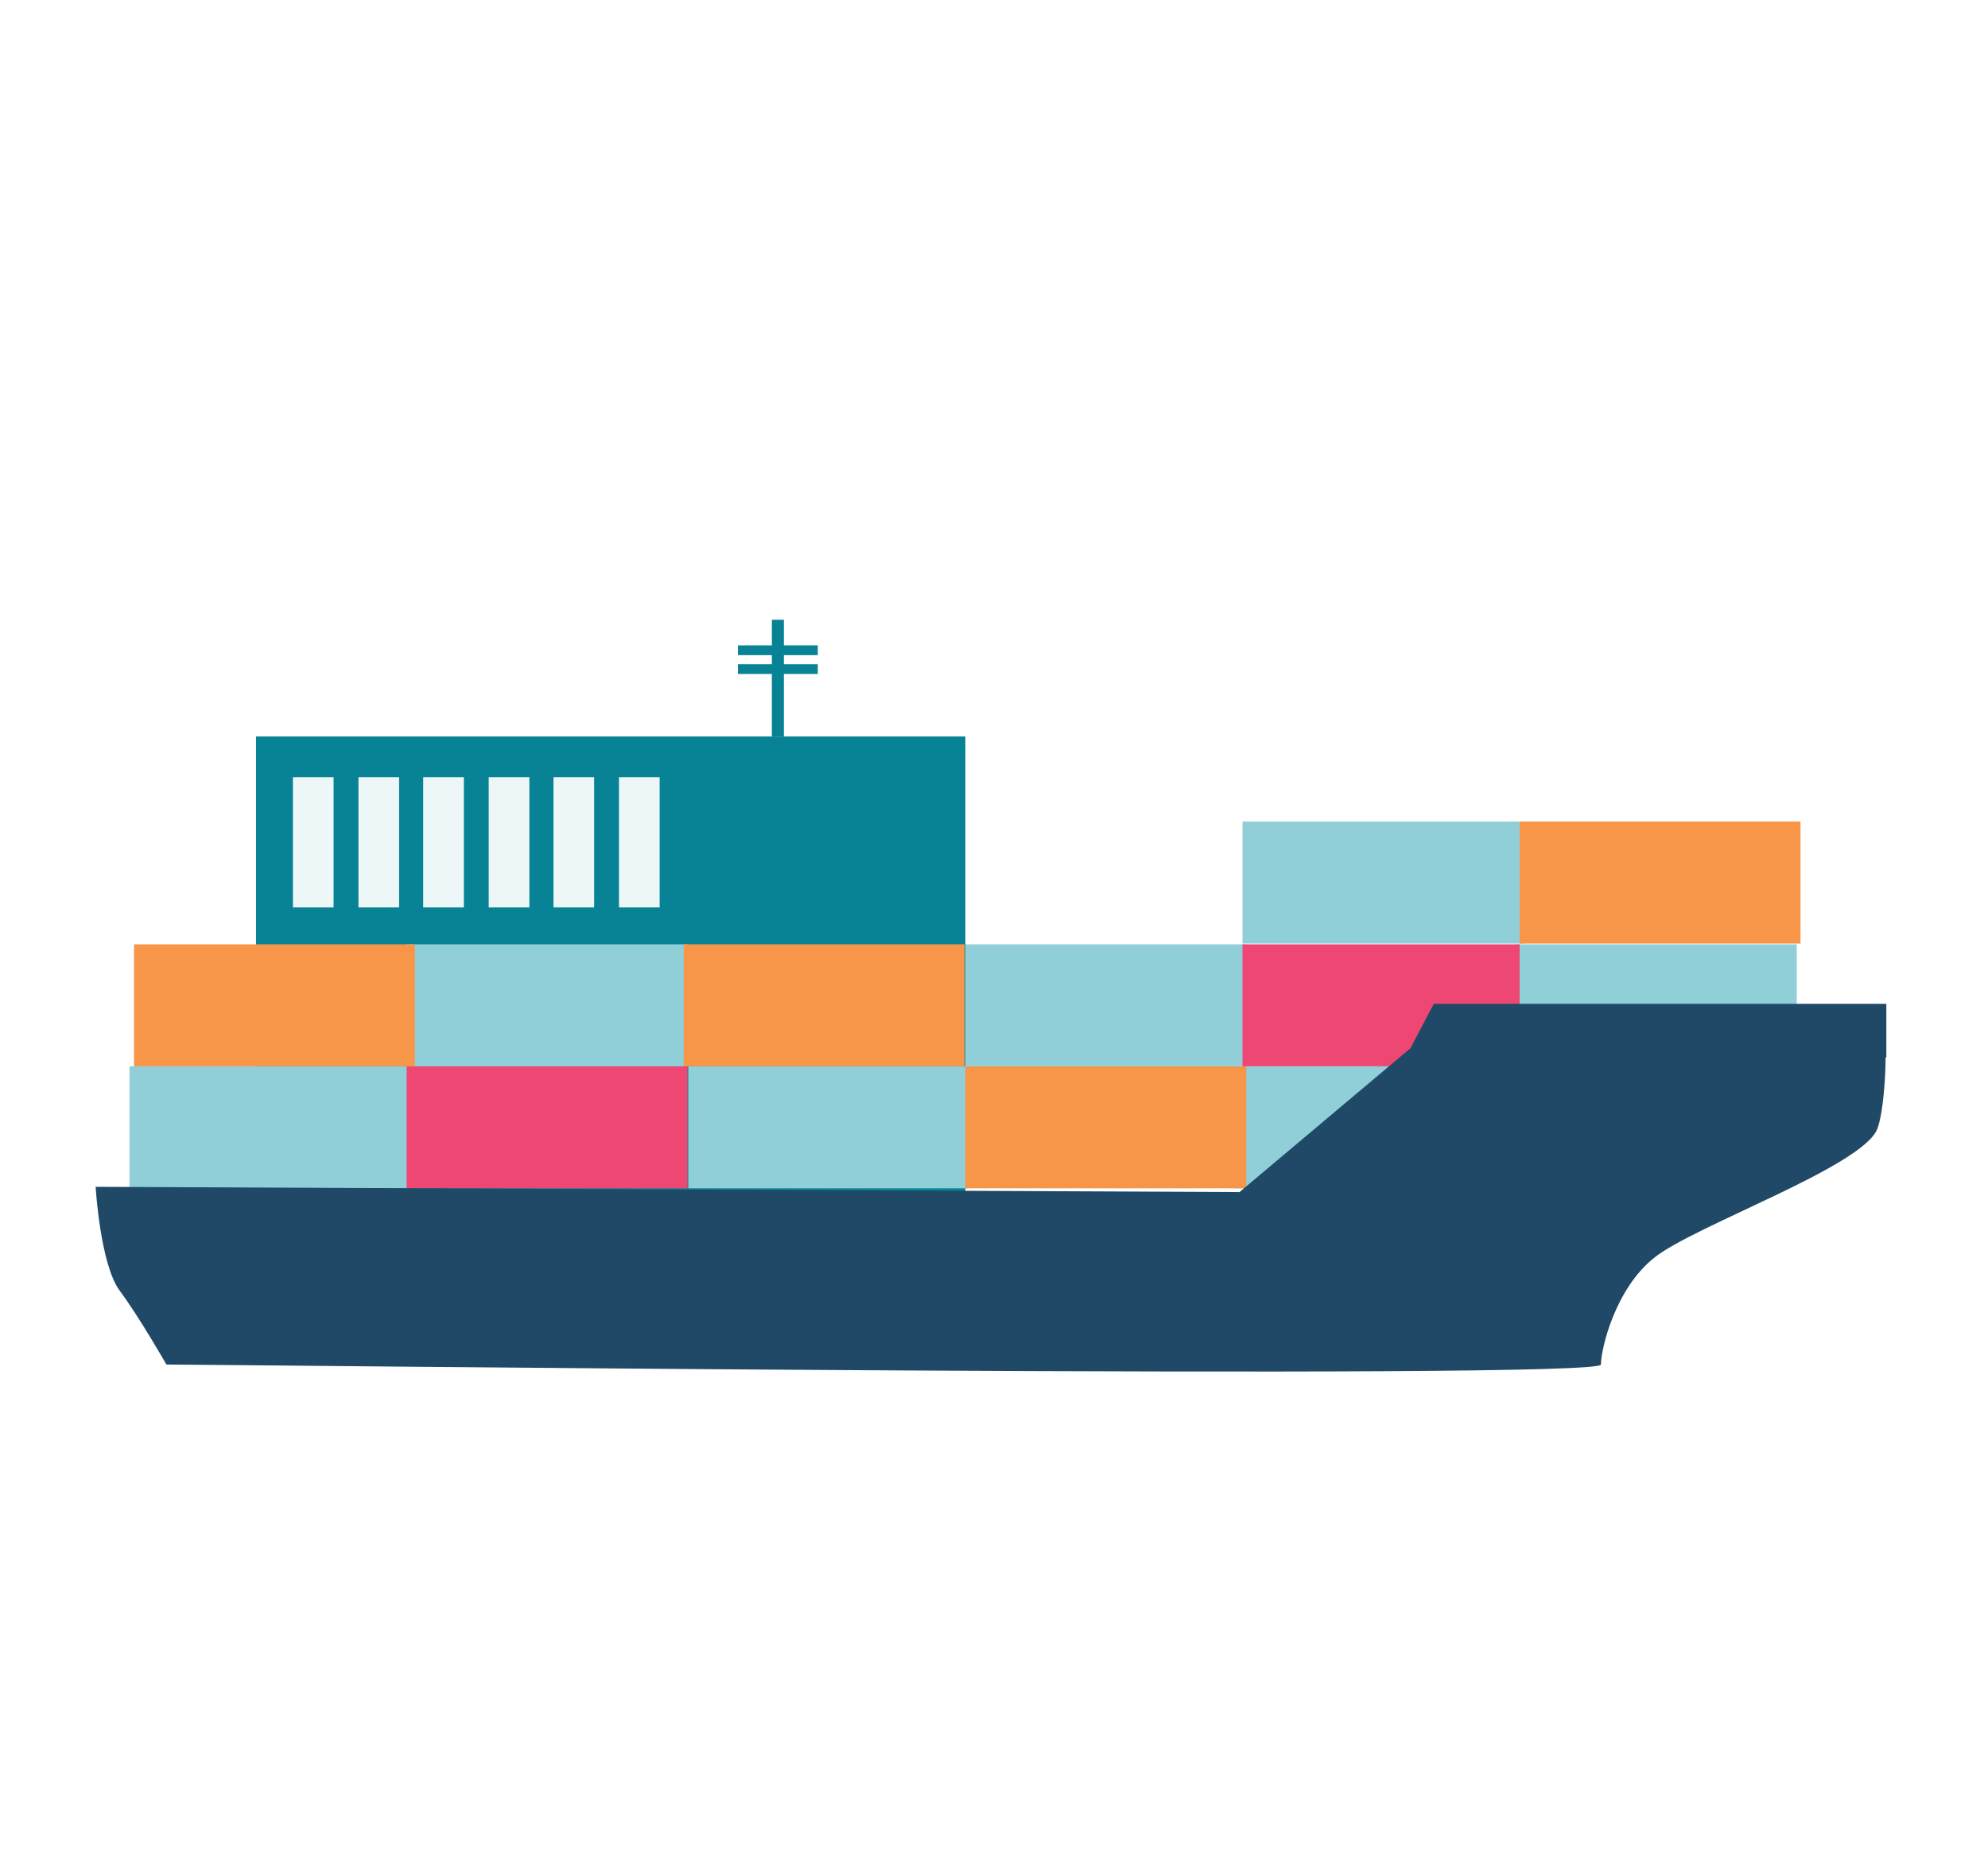 <?xml version="1.0" encoding="UTF-8"?> <svg xmlns="http://www.w3.org/2000/svg" xmlns:xlink="http://www.w3.org/1999/xlink" version="1.1" x="0px" y="0px" viewBox="0 0 264 247.5" style="enable-background:new 0 0 264 247.5;" xml:space="preserve"> <style type="text/css"> .st0{fill:#EDF7F8;} .st1{fill:#90CFD8;} .st2{fill:none;stroke:#F4F9F9;stroke-width:0.5;stroke-miterlimit:10;} .st3{fill:#ABDFE9;} .st4{fill:#EF4774;} .st5{fill:#222831;} .st6{fill:none;stroke:#EF4774;stroke-width:12;stroke-miterlimit:10;} .st7{fill:none;stroke:#EF4774;stroke-width:6;stroke-linecap:round;stroke-linejoin:round;stroke-miterlimit:10;} .st8{fill:none;stroke:#EF4774;stroke-width:6;stroke-linecap:round;stroke-linejoin:round;stroke-dasharray:0,18.845;} .st9{fill:#088395;} .st10{fill:#81CAF0;} .st11{fill:#FCFEFE;} .st12{fill:#DAF0F7;} .st13{fill:#B3E1E6;} .st14{fill:#FFFFFF;} .st15{fill:#F7F5F5;} .st16{fill:#BBE4E7;} .st17{fill:#DDDAEB;} .st18{fill:none;stroke:#088395;stroke-width:4;stroke-linecap:round;stroke-linejoin:round;stroke-miterlimit:10;} .st19{fill:#F4F9F9;} .st20{fill:none;stroke:#EF4774;stroke-width:2;stroke-linecap:round;stroke-miterlimit:10;} .st21{fill:none;stroke:#088395;stroke-width:2;stroke-linecap:round;stroke-linejoin:round;stroke-miterlimit:10;} .st22{fill:#088395;stroke:#F4F9F9;stroke-miterlimit:10;} .st23{fill:none;stroke:#000000;stroke-miterlimit:10;} .st24{stroke:#000000;stroke-width:0.5;stroke-miterlimit:10;} .st25{fill:#606060;stroke:#000000;stroke-width:0.5;stroke-miterlimit:10;} .st26{fill:#BFBFBF;stroke:#000000;stroke-width:0.5;stroke-miterlimit:10;} .st27{fill:#202020;stroke:#000000;stroke-width:0.5;stroke-miterlimit:10;} .st28{fill:#9F9F9F;stroke:#000000;stroke-width:0.5;stroke-miterlimit:10;} .st29{fill:#404040;stroke:#000000;stroke-width:0.5;stroke-miterlimit:10;} .st30{fill:#808080;stroke:#000000;stroke-width:0.5;stroke-miterlimit:10;} .st31{fill:#DFDFDF;stroke:#000000;stroke-width:0.5;stroke-miterlimit:10;} .st32{fill:url(#SVGID_1_);} .st33{fill:url(#SVGID_00000154401929387684904000000010325458160965403284_);} .st34{fill:#1C4A66;} .st35{fill:none;stroke:#1F4966;stroke-width:7;stroke-miterlimit:10;} .st36{opacity:0.7;fill:#FFFFFF;} .st37{opacity:0.4;fill:#FFFFFF;} .st38{filter:url(#Adobe_OpacityMaskFilter);} .st39{filter:url(#Adobe_OpacityMaskFilter_00000154422379763055880130000014482584305391304875_);} .st40{mask:url(#SVGID_00000021814701845457861440000015602607095416085922_);fill:url(#SVGID_00000035516568282556012610000003068452106436054178_);} .st41{opacity:0.8;fill:#FFFFFF;} .st42{fill:url(#SVGID_00000101790290526083198230000003722712301106434202_);} .st43{opacity:0.2;} .st44{opacity:0.5;fill:#E4F5FC;} .st45{opacity:0.5;fill:#FFFFFF;} .st46{filter:url(#Adobe_OpacityMaskFilter_00000007425530622531529560000016366623191782878393_);} .st47{filter:url(#Adobe_OpacityMaskFilter_00000005955785357243244430000012359660154321957308_);} .st48{mask:url(#SVGID_00000123405613837311777090000004259774876522262669_);fill:url(#SVGID_00000054259115312091011260000000133158430320520068_);} .st49{fill:url(#SVGID_00000004525425873819695390000013294822822080795321_);} .st50{fill:#B5B6B6;} .st51{fill:#E1DCD7;} .st52{fill:none;stroke:#B5B6B6;stroke-width:0.5;stroke-miterlimit:10;} .st53{fill:#132E3F;} .st54{fill:#1F4966;} .st55{fill:#44496C;} .st56{fill:#78CBC3;} .st57{fill:#275479;} .st58{fill:#D12B5D;} .st59{opacity:0.3;fill:#275479;} .st60{fill:#F79549;} .st61{fill:none;stroke:#B5B6B6;stroke-miterlimit:10;} .st62{fill:none;stroke:#33719B;stroke-miterlimit:10;} .st63{fill:#9E9FA2;} .st64{fill:#D5DDE5;} .st65{filter:url(#Adobe_OpacityMaskFilter_00000014593987907086061410000005508875548121748616_);} .st66{filter:url(#Adobe_OpacityMaskFilter_00000040551243222037638890000000484021105063243696_);} .st67{mask:url(#SVGID_00000132771265717451012120000016156635168287753892_);fill:url(#SVGID_00000114764178489207210170000013398883558060472995_);} .st68{opacity:0.28;fill:url(#SVGID_00000041277933823942507790000005085683907048330409_);} .st69{fill:#15657B;} .st70{fill:#70BBC1;} .st71{fill:#7D7D7D;} .st72{fill:#CBCBCB;} .st73{fill:#C8C8C8;} .st74{opacity:0.7;fill:#A5A59C;} .st75{fill:#48494F;} .st76{fill:#82868B;} .st77{fill:#A5A59C;} .st78{opacity:0.4;fill:#A5A59C;} .st79{fill:#3F4043;} .st80{fill:#E7C221;} .st81{fill:#474745;} .st82{fill:#D3D3D3;stroke:#C59A43;stroke-width:3.394;stroke-miterlimit:10;} .st83{fill:#61636E;} .st84{opacity:0.3;} .st85{fill-rule:evenodd;clip-rule:evenodd;fill:#89C6D7;} .st86{fill-rule:evenodd;clip-rule:evenodd;fill:#4386B6;} .st87{opacity:0.5;fill:#C8C8C8;} .st88{opacity:0.9;fill:#4386B6;} .st89{fill:#E27934;} .st90{opacity:0.3;fill:#C8C8C8;} .st91{opacity:0.4;} .st92{fill:#A8ACB0;} .st93{opacity:0.7;fill-rule:evenodd;clip-rule:evenodd;fill:#A5A59C;} .st94{fill:#80CCDB;} .st95{opacity:0.3;fill:url(#SVGID_00000125577315286965802970000009452025780963827330_);} .st96{opacity:0.3;fill:url(#SVGID_00000154426049811965255890000003111654767378795678_);} .st97{fill:#C0E6EB;} .st98{opacity:0.3;fill:url(#SVGID_00000009572560261061251000000000511932304281800101_);} .st99{opacity:0.13;fill:url(#SVGID_00000048460012065454383140000016113053646181697166_);} .st100{opacity:0.13;fill:url(#SVGID_00000067210859449847313240000009781954423167195567_);} .st101{opacity:0.3;fill:url(#SVGID_00000112610684919207997140000012643181263535329423_);} .st102{opacity:0.3;fill:url(#SVGID_00000152950304298782641570000004199375647091484567_);} .st103{opacity:0.3;fill:url(#SVGID_00000118387419862424566800000015175005488654391953_);} .st104{opacity:0.13;fill:url(#SVGID_00000005229197715003007100000007816756689350570908_);} .st105{opacity:0.13;fill:url(#SVGID_00000025441084137883437630000007917088896493310597_);} .st106{opacity:0.3;fill:url(#SVGID_00000098931853246011564190000008303830076113814432_);} .st107{opacity:0.3;fill:url(#SVGID_00000071560286896518750620000001436137710103411857_);} .st108{opacity:0.3;fill:url(#SVGID_00000010996245035501709860000004045540824733517740_);} .st109{opacity:0.13;fill:url(#SVGID_00000149344402427111765930000013217257728984019638_);} .st110{opacity:0.13;fill:url(#SVGID_00000058553418788401873310000001827227814116843923_);} .st111{opacity:0.3;fill:url(#SVGID_00000177467506890203848280000017123205120138462637_);} .st112{opacity:0.3;fill:url(#SVGID_00000155840834761008129970000007410971797235649429_);} .st113{opacity:0.3;fill:url(#SVGID_00000054234532184054244770000007340021431128930990_);} .st114{opacity:0.13;fill:url(#SVGID_00000071523773650430909380000011909064737533617566_);} .st115{opacity:0.13;fill:url(#SVGID_00000085215063142105100080000016956726577666456984_);} .st116{opacity:0.3;fill:url(#SVGID_00000084529522495573809040000010383606172300906931_);} .st117{opacity:0.3;fill:url(#SVGID_00000045617782223263365110000010998907333124357267_);} .st118{opacity:0.3;fill:url(#SVGID_00000106134651691798693840000014456930302887956608_);} .st119{opacity:0.13;fill:url(#SVGID_00000000909423478127961720000003765050764585250984_);} .st120{opacity:0.13;fill:url(#SVGID_00000146494450435643904600000009975496646744567689_);} .st121{opacity:0.13;fill:url(#SVGID_00000152973370691729985330000002927700037123106960_);} .st122{opacity:0.13;fill:url(#SVGID_00000150792618294652175980000002816580705327153297_);} .st123{opacity:0.13;fill:url(#SVGID_00000047756659849661593570000003958149533520680869_);} .st124{opacity:0.3;fill:url(#SVGID_00000055708523167476978120000015087117479245013669_);} .st125{opacity:0.3;fill:url(#SVGID_00000126291047117801990430000009837482478273928839_);} .st126{opacity:0.3;fill:url(#SVGID_00000173851142819756414030000004558835716074066084_);} .st127{opacity:0.13;fill:url(#SVGID_00000151536638499524853330000001481653339570213048_);} .st128{opacity:0.13;fill:url(#SVGID_00000137114674358603634170000001411789232122299776_);} .st129{opacity:0.13;fill:url(#SVGID_00000013161242571993642720000011103182694835630233_);} .st130{opacity:0.13;fill:url(#SVGID_00000173868188708213831150000014547971172268031384_);} .st131{opacity:0.13;fill:url(#SVGID_00000091710566528683391860000014334270748930062268_);} .st132{filter:url(#Adobe_OpacityMaskFilter_00000036936239278433028090000003039149294689978558_);} .st133{filter:url(#Adobe_OpacityMaskFilter_00000005249815239644201340000017923145580886354823_);} .st134{mask:url(#SVGID_00000106864270443287422120000016666637962940416402_);fill:url(#SVGID_00000026859599446647973710000008514177274886993316_);} .st135{fill:url(#SVGID_00000090255281285736388300000009603203252627814817_);} .st136{opacity:0.13;fill:url(#SVGID_00000005262050307669814200000004487645687424808092_);} .st137{fill:#F7F7F7;} .st138{fill:#F7F7F8;} .st139{fill:#A8BACC;} .st140{fill:#BA655A;} .st141{fill:#55B3E5;} .st142{fill:#CCCCCB;} .st143{fill:#676767;} .st144{fill:none;stroke:#088395;stroke-width:6;stroke-miterlimit:10;} .st145{fill:none;stroke:#088395;stroke-width:6;stroke-linecap:round;stroke-linejoin:round;stroke-miterlimit:10;} </style> <g id="Layer_1"> </g> <g id="lines"> </g> <g id="map"> </g> <g id="Layer_5"> </g> <g id="way"> </g> <g id="Layer_6"> <g> <rect x="34" y="97.8" class="st9" width="94.2" height="60.6"></rect> <rect x="17.2" y="141.6" class="st1" width="37.3" height="16.2"></rect> <rect x="54" y="141.6" class="st4" width="37.3" height="16.2"></rect> <rect x="91.4" y="141.6" class="st1" width="37.3" height="16.2"></rect> <rect x="163.9" y="141.6" class="st1" width="37.3" height="16.2"></rect> <rect x="128.2" y="141.6" class="st60" width="37.3" height="16.2"></rect> <rect x="54" y="125.4" class="st1" width="37.3" height="16.2"></rect> <rect x="90.8" y="125.4" class="st60" width="37.3" height="16.2"></rect> <rect x="17.8" y="125.4" class="st60" width="37.3" height="16.2"></rect> <rect x="128.2" y="125.4" class="st1" width="37.3" height="16.2"></rect> <rect x="201.3" y="125.4" class="st1" width="37.3" height="16.2"></rect> <rect x="165" y="125.4" class="st4" width="36.8" height="16.2"></rect> <rect x="165" y="109.1" class="st1" width="37.3" height="16.2"></rect> <rect x="201.8" y="109.1" class="st60" width="37.3" height="16.2"></rect> <path class="st54" d="M250.5,133.3h-60.1l-3.1,5.9l-22.7,19.1l-151.9-0.7c0,0,0.6,10.3,3.2,13.8c2.6,3.5,6.2,9.8,6.2,9.8s0,0,0,0 c0,0,0.1,0,0.1,0c7,0,190.4,2.1,190.4,0c0-2.1,1.9-10.1,7.1-14.2c5.2-4.2,27.7-12.1,29.6-17.1c0.8-2.1,1.1-7,1.1-9.5l0.1,0V133.3z "></path> <g> <rect x="102.5" y="82.3" class="st9" width="1.6" height="15.5"></rect> <rect x="98" y="85.7" class="st9" width="10.6" height="1.3"></rect> <rect x="98" y="88.2" class="st9" width="10.6" height="1.3"></rect> </g> <rect x="38.9" y="103.2" class="st0" width="5.4" height="17.3"></rect> <rect x="47.6" y="103.2" class="st0" width="5.4" height="17.3"></rect> <rect x="56.2" y="103.2" class="st0" width="5.4" height="17.3"></rect> <rect x="64.9" y="103.2" class="st0" width="5.4" height="17.3"></rect> <rect x="73.5" y="103.2" class="st0" width="5.4" height="17.3"></rect> <rect x="82.2" y="103.2" class="st0" width="5.4" height="17.3"></rect> </g> </g> </svg> 